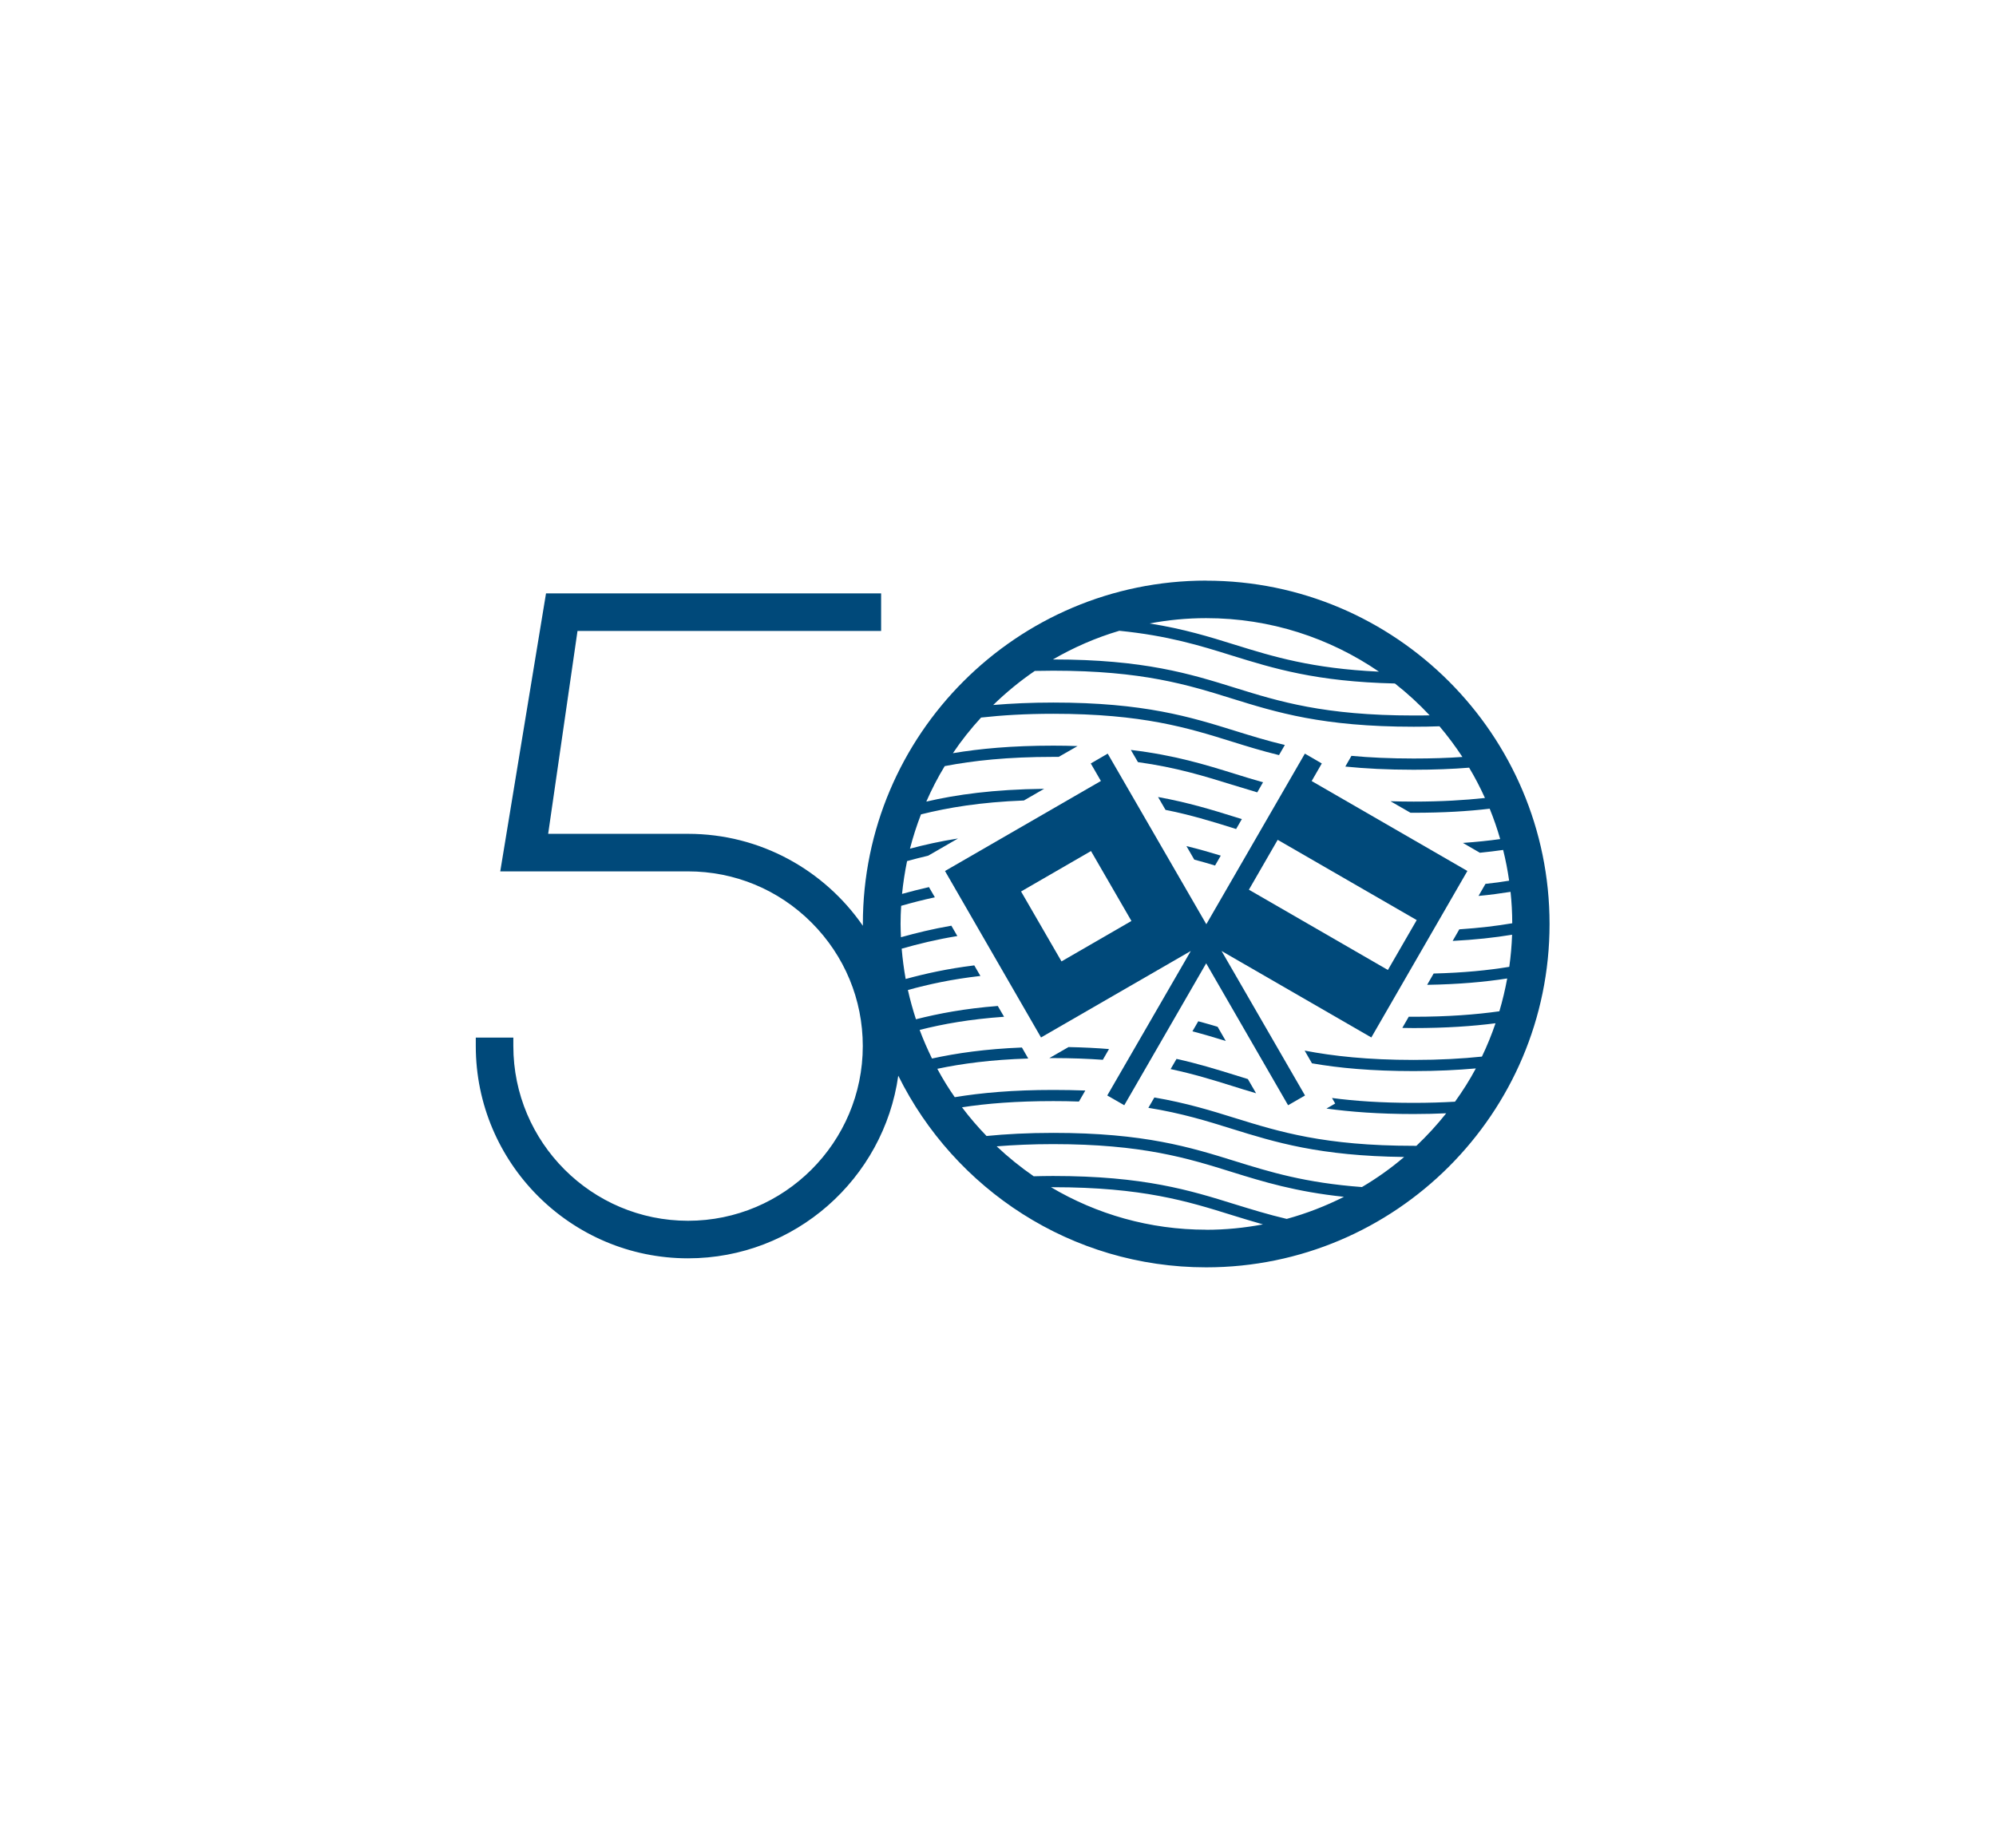 <?xml version="1.0" encoding="UTF-8"?> <svg xmlns="http://www.w3.org/2000/svg" viewBox="0 0 270 250"><defs><style> .cls-1 { fill: none; } .cls-2 { fill: #00497a; } </style></defs><g id="Content"><g><path class="cls-2" d="M170.85,105.84l-.78,1.36c-1.19-.35-2.33-.7-3.46-1.05-3.69-1.14-7.46-2.32-12.68-3.04l-.96-1.65c5.94.71,10.06,1.99,14.09,3.24,1.24.39,2.49.77,3.8,1.14Z"></path><path class="cls-2" d="M167.99,110.81l-.78,1.35c-.2-.07-.4-.13-.6-.19-2.75-.86-5.55-1.72-8.95-2.4l-1.01-1.74c4.07.74,7.27,1.72,10.41,2.7.31.1.62.19.93.29Z"></path><path class="cls-2" d="M165.14,115.75l-.78,1.35c-.91-.27-1.84-.55-2.81-.8l-1.06-1.83c1.65.4,3.18.84,4.65,1.29Z"></path><path class="cls-2" d="M165.82,140.84c-1.45-.45-2.93-.89-4.52-1.31l.79-1.36c.89.24,1.77.49,2.62.75l1.11,1.93Z"></path><path class="cls-2" d="M169.91,147.91c-1.13-.33-2.22-.67-3.3-1.01-2.56-.8-5.16-1.6-8.26-2.26l.8-1.38c2.94.65,5.45,1.43,7.91,2.19.58.18,1.16.36,1.74.54l1.11,1.92Z"></path><path class="cls-2" d="M150.02,141.92l-.84,1.46c-2.02-.14-4.25-.23-6.72-.23h-.52l.39-.22,2.21-1.27c1.99.04,3.81.13,5.5.27Z"></path><path class="cls-2" d="M163.17,78.55c-25.61,0-46.45,20.83-46.45,46.45,0,.08,0,.17,0,.25-5.19-7.51-13.85-12.44-23.65-12.44h-18.92l3.97-27.45h41.07v-5.08h-45.33l-6.19,37.61h25.4c6.31,0,12.24,2.46,16.71,6.93,4.47,4.48,6.93,10.41,6.93,16.7,0,13.04-10.61,23.64-23.64,23.64s-23.63-10.6-23.63-23.64v-1.14h-5.08v1.14c0,15.84,12.88,28.72,28.71,28.72,14.48,0,26.48-10.77,28.44-24.71,7.59,15.34,23.4,25.93,41.65,25.93,25.62,0,46.45-20.84,46.45-46.45s-20.83-46.45-46.45-46.45ZM163.17,83.63c8.67,0,16.7,2.68,23.36,7.24-9.07-.42-14.36-2.05-19.48-3.64-3.42-1.07-6.93-2.15-11.55-2.88,2.49-.47,5.05-.72,7.66-.72ZM151.42,85.34c6.57.66,10.94,2.01,15.19,3.34,5.62,1.74,11.42,3.55,22.08,3.79,1.68,1.32,3.25,2.76,4.7,4.31-.71.02-1.43.02-2.18.02-12.08,0-18.22-1.9-24.16-3.75-6.04-1.88-12.3-3.83-24.6-3.83h-.02c2.81-1.63,5.81-2.94,8.98-3.88ZM163.17,166.37c-7.66,0-14.84-2.1-21-5.75.09,0,.18,0,.28,0,12.07,0,18.22,1.91,24.15,3.76,1.38.42,2.77.86,4.24,1.27-2.49.47-5.05.73-7.67.73ZM174.06,164.91c-2.55-.6-4.8-1.3-7.01-1.98-6.04-1.88-12.3-3.83-24.6-3.83-.91,0-1.77.02-2.62.04-1.77-1.22-3.45-2.58-5.01-4.05,2.27-.18,4.78-.3,7.63-.3,12.07,0,18.22,1.91,24.15,3.76,4.27,1.33,8.66,2.68,15.2,3.37-2.46,1.24-5.05,2.25-7.75,2.99ZM204.13,130.81c-2.87.47-6.18.8-10.2.9l-.88,1.53c4.28-.07,7.79-.39,10.83-.86-.28,1.52-.63,2.99-1.06,4.44-3.21.45-6.96.74-11.6.74-.23,0-.44,0-.66,0l-.87,1.51c.5,0,1,.02,1.53.02,4.37,0,7.98-.25,11.08-.65-.53,1.55-1.14,3.06-1.84,4.51-2.67.28-5.69.45-9.23.45-6.25,0-10.89-.52-14.75-1.26l.99,1.72c3.68.64,8.07,1.05,13.76,1.05,3.18,0,5.94-.14,8.41-.36-.84,1.57-1.79,3.07-2.82,4.5-1.72.1-3.56.16-5.59.16-4.37,0-7.96-.25-11.05-.66l.43.75-1.18.68c3.27.45,7.09.74,11.8.74,1.56,0,3.02-.04,4.4-.1-1.24,1.56-2.59,3.03-4.03,4.4h-.36c-12.08,0-18.22-1.91-24.16-3.75-3.27-1.02-6.61-2.05-10.93-2.79l-.81,1.4c4.52.73,7.94,1.79,11.3,2.84,5.82,1.81,11.86,3.68,23.3,3.81-1.78,1.52-3.68,2.87-5.71,4.07-7.68-.57-12.48-2.05-17.14-3.5-6.04-1.88-12.3-3.83-24.6-3.83-3.45,0-6.41.16-9.04.42-1.18-1.22-2.3-2.52-3.32-3.88,3.37-.52,7.35-.84,12.36-.84,1.21,0,2.36.02,3.46.06l.86-1.49c-1.36-.05-2.79-.08-4.32-.08-5.48,0-9.75.39-13.34.98-.86-1.23-1.65-2.51-2.36-3.84,3.33-.7,7.24-1.23,12.3-1.39l-.78-1.36-.08-.13c-4.97.2-8.85.77-12.16,1.49-.61-1.26-1.18-2.55-1.67-3.87,3.15-.8,6.76-1.45,11.42-1.78l-.85-1.46c-4.48.35-7.99,1.02-11.07,1.8-.42-1.3-.79-2.62-1.09-3.96,2.8-.77,5.91-1.46,9.81-1.9l-.83-1.43c-3.64.45-6.6,1.11-9.28,1.84-.24-1.34-.42-2.71-.54-4.1,2.24-.64,4.67-1.24,7.53-1.71l-.81-1.4c-2.55.44-4.76.99-6.82,1.56-.02-.59-.05-1.18-.05-1.78,0-.83.03-1.65.08-2.47,1.43-.41,2.93-.8,4.56-1.15l-.8-1.38c-1.28.29-2.49.6-3.64.92.15-1.5.38-2.98.68-4.44.91-.26,1.86-.49,2.85-.73l.82-.47,3.22-1.86c-2.43.38-4.55.86-6.5,1.38.41-1.59.91-3.13,1.49-4.64,3.68-.92,8.01-1.65,13.92-1.88l2.74-1.58c-6.9.08-11.83.78-15.94,1.73.73-1.66,1.55-3.26,2.49-4.8,3.84-.74,8.48-1.25,14.69-1.25.25,0,.48,0,.73,0l2.55-1.46c-1.05-.04-2.13-.06-3.28-.06-5.6,0-9.94.41-13.58,1.02,1.14-1.7,2.42-3.31,3.81-4.82,2.79-.31,5.98-.51,9.77-.51,12.07,0,18.22,1.91,24.15,3.76,2.02.63,4.08,1.27,6.38,1.83l.79-1.37c-2.44-.58-4.59-1.25-6.72-1.91-6.04-1.88-12.3-3.83-24.6-3.83-3.06,0-5.73.13-8.13.33,1.74-1.69,3.62-3.24,5.63-4.61.8-.02,1.63-.03,2.49-.03,12.07,0,18.22,1.91,24.15,3.76,6.05,1.88,12.3,3.82,24.61,3.82,1.23,0,2.39-.02,3.49-.06,1.12,1.32,2.15,2.71,3.1,4.15-1.99.14-4.17.21-6.6.21-3.18,0-5.95-.13-8.41-.36l-.83,1.45c2.68.27,5.7.43,9.24.43,2.8,0,5.27-.1,7.51-.28.79,1.32,1.5,2.69,2.14,4.1-2.76.3-5.91.49-9.64.49-1.1,0-2.13-.02-3.14-.05l2.71,1.56h.43c4,0,7.35-.2,10.28-.55.54,1.33,1.02,2.71,1.42,4.11-1.54.22-3.21.39-5.04.52l2.12,1.23.17.1c1.11-.11,2.15-.24,3.15-.38.34,1.36.61,2.75.81,4.16-1.01.17-2.07.31-3.2.43l-.94,1.63c1.56-.14,2.99-.34,4.33-.55.15,1.39.23,2.81.23,4.25-2.11.36-4.46.64-7.16.82l-.9,1.57c3.06-.16,5.69-.45,8.04-.84-.05,1.47-.18,2.92-.38,4.34Z"></path><path class="cls-2" d="M198.52,117.85l-21.09-12.18,1.37-2.38-2.29-1.33-13.33,23.08-13.34-23.08-2.29,1.33,1.37,2.37-21.09,12.18,12.99,22.52,20.26-11.7-11.3,19.55,2.3,1.32,11.08-19.2,11.08,19.2,2.29-1.32-11.29-19.55,20.26,11.7,12.99-22.52ZM143.59,130.07l-5.47-9.46,9.46-5.47,5.47,9.46-9.46,5.47ZM172.83,113.62l18.81,10.86-3.9,6.75-18.8-10.86,3.9-6.76Z"></path></g></g><g id="Invisible_Borders" data-name="Invisible Borders"><rect class="cls-1" x="0" width="270" height="250"></rect></g></svg> 
